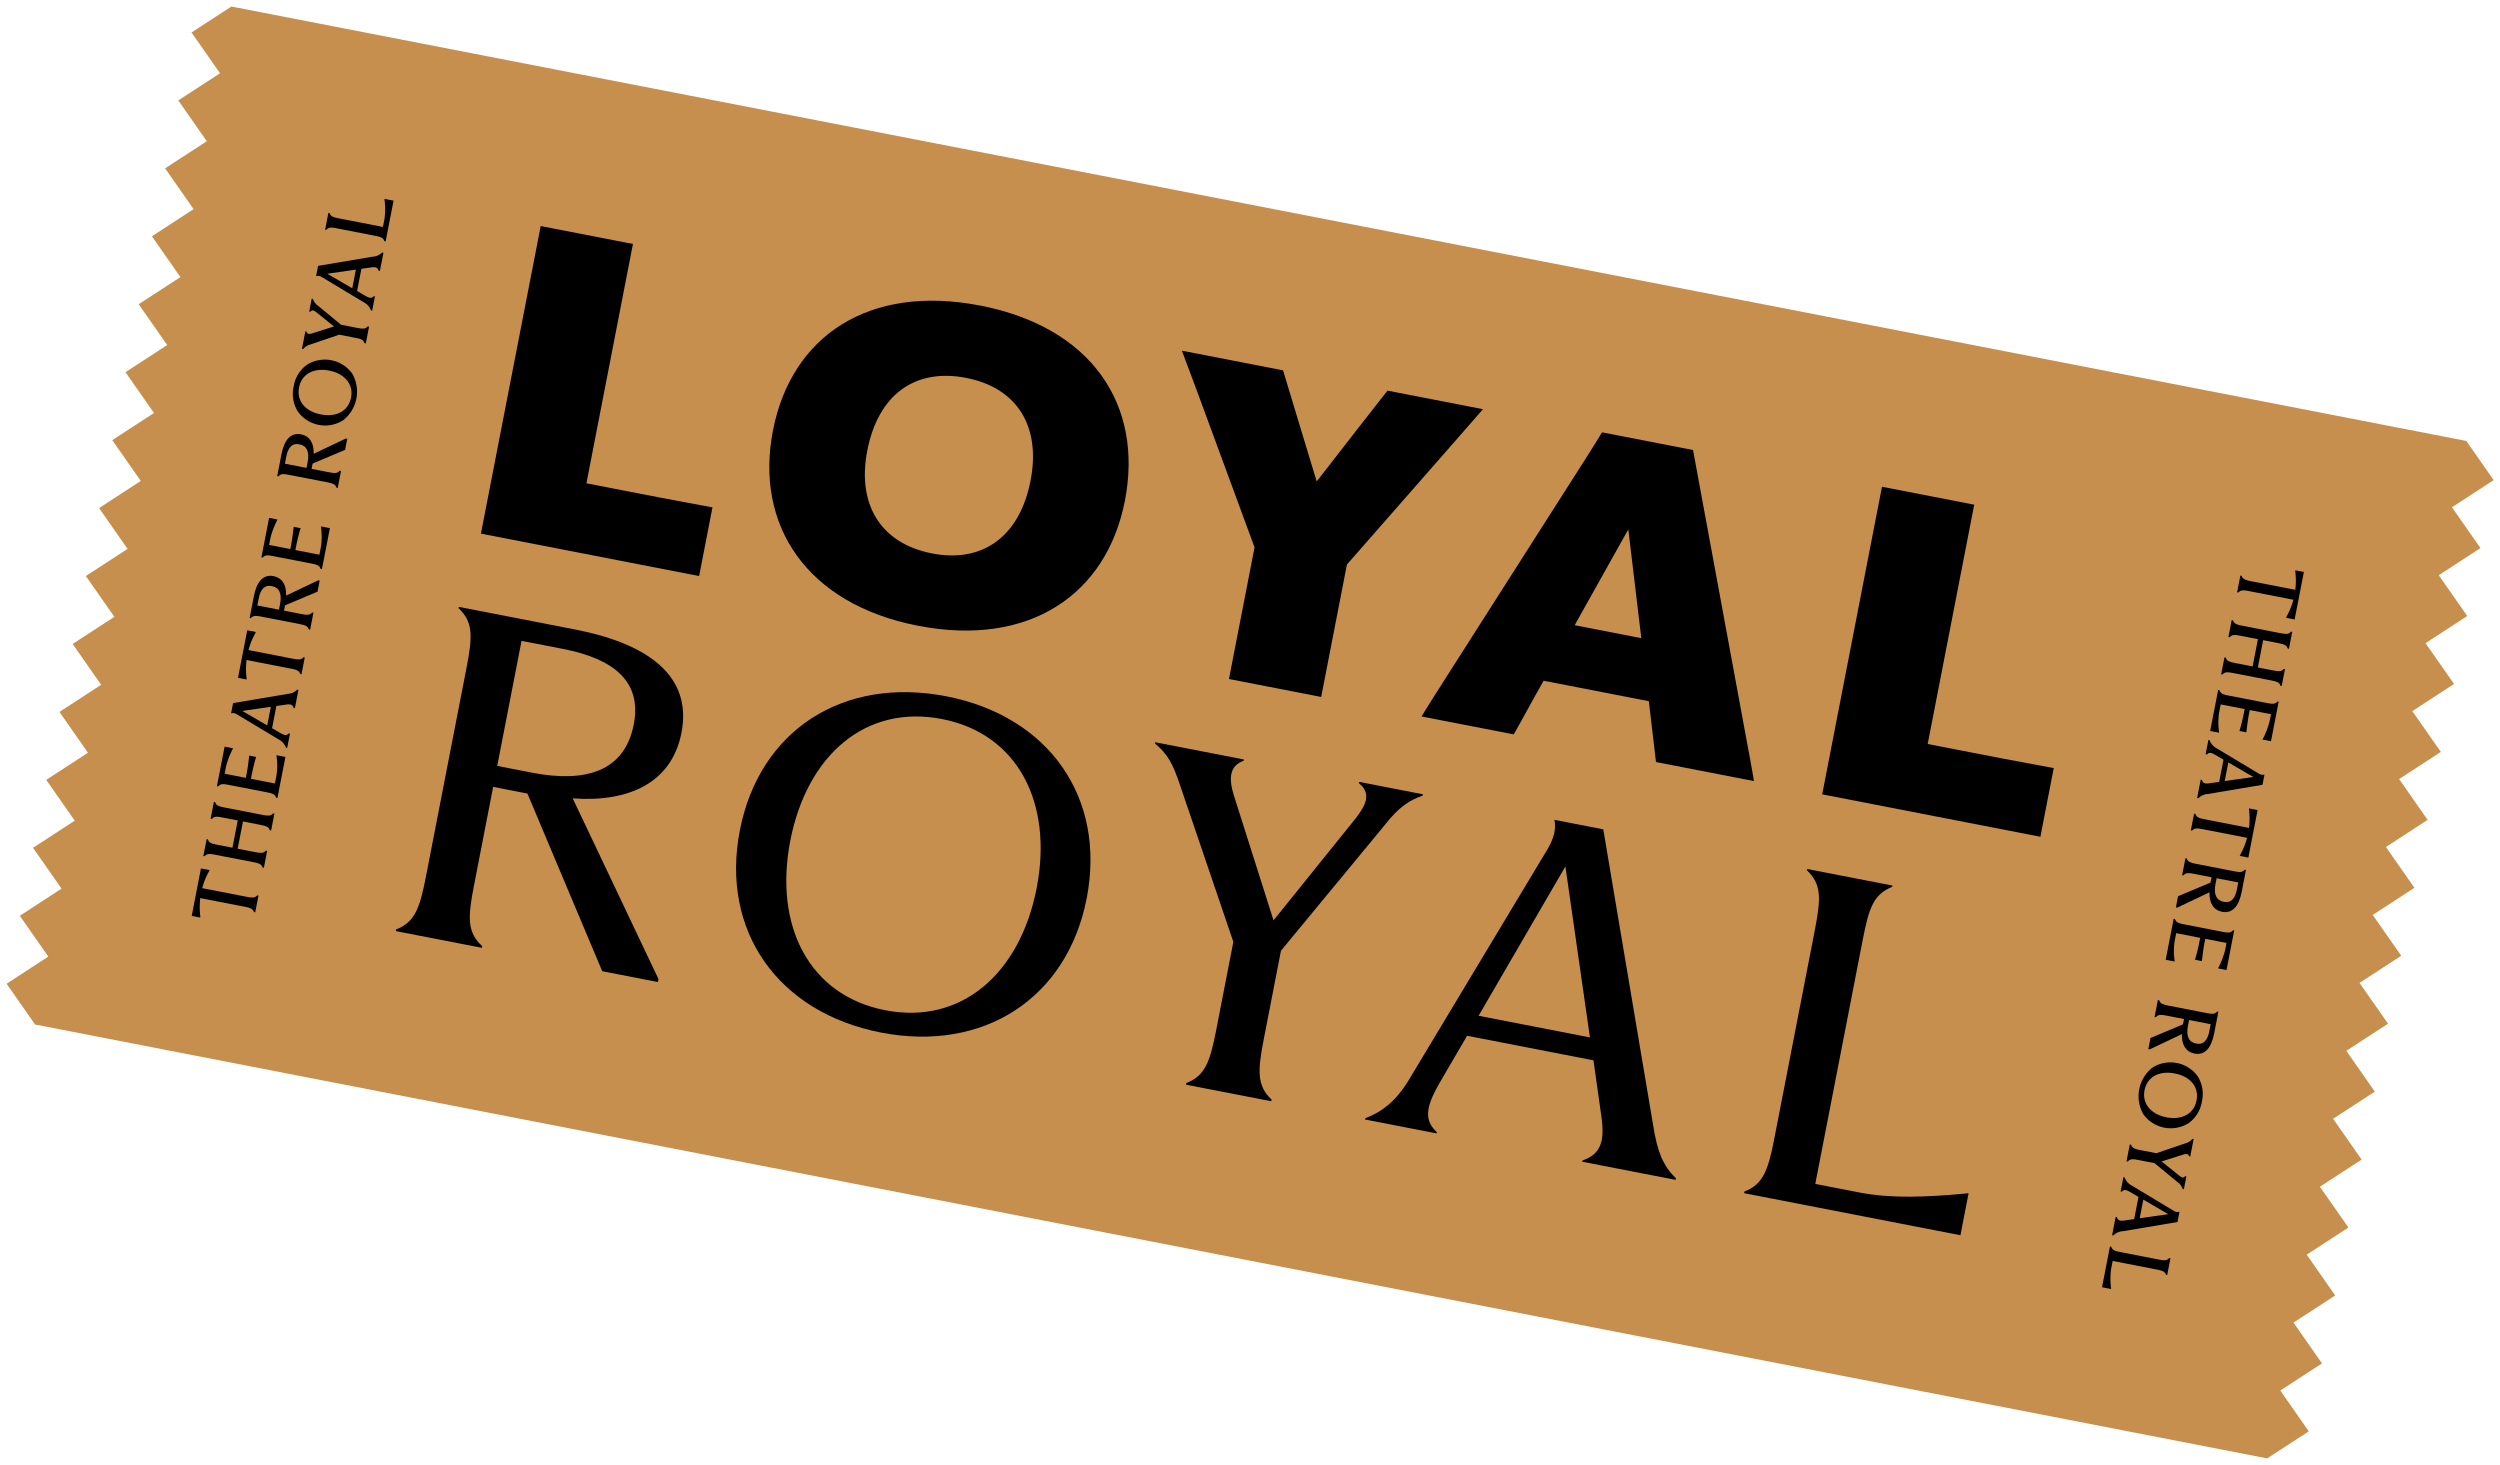 <svg xmlns="http://www.w3.org/2000/svg" xmlns:xlink="http://www.w3.org/1999/xlink" width="574.374" height="336.626" viewBox="0 0 574.374 336.626"><defs><clipPath id="clip-path"><rect id="Rectangle_101" data-name="Rectangle 101" width="538.824" height="238.19" fill="none"></rect></clipPath></defs><g id="Group_99" data-name="Group 99" transform="translate(45.449) rotate(11)"><path id="Path_17" data-name="Path 17" d="M7.854,0,0,7.6l8.217,7.95L0,23.5l8.217,7.95L0,39.4l8.217,7.95L0,55.3l8.217,7.951L0,71.206l8.217,7.951L0,87.11l8.217,7.951L0,103.012l8.217,7.951L0,118.914l8.217,7.952L0,134.819l8.217,7.952L0,150.723l8.217,7.951L0,166.624l8.217,7.951L0,182.529l8.217,7.952L0,198.432l8.217,7.953L0,214.339l8.217,7.951L0,230.244l8.208,7.946H530.629l8.2-7.928-8.217-7.951,8.217-7.949-8.217-7.951,8.217-7.949-8.217-7.95,8.217-7.951-8.217-7.949,8.217-7.952-8.217-7.95,8.217-7.952-8.217-7.951,8.217-7.951-8.217-7.951,8.217-7.951L530.607,111l8.217-7.952L530.607,95.1l8.217-7.951L530.607,79.2l8.217-7.951-8.217-7.952,8.217-7.952-8.217-7.952,8.217-7.952-8.217-7.951,8.217-7.951-8.217-7.952,8.217-7.953L530.938,0Z" transform="translate(0 0)" fill="#c68f4d"></path><g id="Group_98" data-name="Group 98" transform="translate(0 0)"><g id="Group_97" data-name="Group 97" clip-path="url(#clip-path)"><path id="Path_18" data-name="Path 18" d="M145.544,116.081V59.97h21.588v56.016H173.6c7.228,0,15.026,0,23.015-.095v16.072h-51.07Z" transform="translate(-58.303 -24.023)"></path><path id="Path_19" data-name="Path 19" d="M247.877,95.029c0-22.063,15.121-37.28,41.275-37.28,26.058,0,41.18,15.217,41.18,37.66,0,21.968-15.121,37.28-41.18,37.28-26.153,0-41.275-15.6-41.275-37.661m41.275,20.733c11.888,0,19.021-7.7,19.021-20.733,0-12.743-7.132-20.352-19.021-20.352-11.983,0-19.116,7.608-19.116,20.732,0,12.649,7.133,20.352,19.116,20.352" transform="translate(-99.297 -23.134)"></path><path id="Path_20" data-name="Path 20" d="M395.9,59.97h23.68l4.566,8.654,7.894,14.931,7.513-14.836,4.47-8.75h22.349l-5.136,8.845L442.5,100.959v31H420.913V101.149L401.322,68.814Z" transform="translate(-158.594 -24.023)"></path><path id="Path_21" data-name="Path 21" d="M516.73,121.882l22.064-55.92c.761-2,1.713-4.375,2.283-5.992h21.3l24.632,62.673c1.046,2.663,2.662,6.658,3.614,9.32h-22.92l-2.949-9.225-1.331-4.184H538.794l-1.331,3.994c-.951,3.043-2.283,7.037-3.044,9.415H512.831c.951-2.663,2.853-7.418,3.9-10.081m42.226-17.214-7.7-23.966-7.894,23.966Z" transform="translate(-205.434 -24.023)"></path><path id="Path_22" data-name="Path 22" d="M669.266,116.081V59.97h21.588v56.016h6.467c7.228,0,15.026,0,23.015-.095v16.072h-51.07Z" transform="translate(-268.1 -24.023)"></path><path id="Path_23" data-name="Path 23" d="M142.582,284.733c3.909-2.405,4.41-5.914,4.41-13.032V222.682c0-7.518-.5-10.626-4.41-13.131v-.3h27.166c17.141,0,28.569,5.313,28.569,18.645,0,11.829-9.022,18.044-21.652,19.547l27.266,36.99v.7H190.9l-24.66-36.789h-8.02V271.7c0,7.117.5,10.626,4.511,13.032v.4H142.582Zm23.758-41.3c12.53,0,20.851-4.31,20.851-15.337,0-10.225-7.619-13.934-19.347-13.934H158.22v29.271Z" transform="translate(-57.117 -83.823)"></path><path id="Path_24" data-name="Path 24" d="M264.669,246.539c0-23.457,16.54-39.3,40.7-39.3,23.958,0,40.5,15.838,40.5,39.4,0,23.456-16.54,39.3-40.5,39.3-24.159,0-40.7-15.939-40.7-39.4m40.7,34.183c17.743,0,28.77-14.134,28.77-34.183,0-19.949-11.027-33.983-28.77-33.983-17.843,0-28.87,14.034-28.87,34.083,0,19.948,11.027,34.083,28.87,34.083" transform="translate(-106.023 -83.019)"></path><path id="Path_25" data-name="Path 25" d="M414.52,209.551v-.3h20.75v.3c-2.907,1.7-2.706,4.511-.7,8.22L449,244.235l14.035-26.564c1.9-3.71,2.406-6.415-.8-8.12v-.3h14.936v.3c-2.907,1.7-4.912,3.709-7.217,8.22l-17.944,32.98V271.7c0,7.117.5,10.626,4.411,13.032v.4H436.473v-.4c3.909-2.406,4.41-5.914,4.41-13.032V250.85l-19.046-33.28c-2.405-4.211-4.01-6.215-7.318-8.019" transform="translate(-166.052 -83.823)"></path><path id="Path_26" data-name="Path 26" d="M529.478,273.505l20.951-57.539c.9-2.707,1-4.712.2-6.717h11.428l24.259,64.657c2,5.513,4.01,8.721,7.418,10.826v.4H571.88v-.3c3.91-2.205,4.211-5.413,2.306-10.826l-4.21-12.23H540.4l-4.211,12.03c-2,5.914-1.8,8.921,1.6,11.026v.3H521.057v-.3c3.509-2.205,6.316-5.212,8.421-11.327m38.694-16.741-13.031-37.491-13.032,37.491Z" transform="translate(-208.73 -83.823)"></path><path id="Path_27" data-name="Path 27" d="M669.067,284.733c3.909-2.406,4.41-5.914,4.41-13.032V222.682c0-7.518-.5-10.625-4.41-13.131v-.3h19.948v.3c-3.809,2.506-4.31,5.613-4.31,13.131v57.24h10.325c7.318,0,15.137-1.8,24.66-4.611v9.824H669.067Z" transform="translate(-268.021 -83.823)"></path><path id="Path_28" data-name="Path 28" d="M66.706,337.63l-.114-.443a17.146,17.146,0,0,1-.752-3.953v0H76.251c1.265,0,1.859.1,2.26.739l.043.067h.3v-3.917h-.3l-.043.067c-.387.611-.928.72-2.26.72H65.84v-.02a16.631,16.631,0,0,1,.732-3.858l.134-.52H64.69V337.63Z" transform="translate(-25.914 -130.797)"></path><path id="Path_29" data-name="Path 29" d="M64.969,304.479l.043-.066c.409-.638.9-.74,2.279-.74h3.594v6.382H67.291c-1.376,0-1.87-.1-2.279-.74l-.043-.066h-.278V313.2h.278l.043-.066c.409-.638.9-.74,2.279-.74h8.961c1.332,0,1.874.112,2.259.738l.043.068h.3v-3.953h-.3l-.043.068c-.385.626-.927.738-2.259.738H72.108v-6.382h4.144c1.332,0,1.874.111,2.259.737l.043.069h.3v-3.954h-.3l-.043.069c-.385.626-.927.738-2.259.738H67.291c-1.376,0-1.87-.1-2.279-.74l-.043-.067h-.278v3.954Z" transform="translate(-25.914 -120.387)"></path><path id="Path_30" data-name="Path 30" d="M76.753,278.392l.057.186a15.51,15.51,0,0,1,.836,4.3v1.963H72.034v-.955a38.677,38.677,0,0,1,.2-4.053l.018-.16H70.635l.011.155c.135,1.85.2,3.178.2,4.058v.955H65.876v-1.633a18.58,18.58,0,0,1,.747-4.289l.044-.179H64.69v9.25h.278l.043-.067c.409-.638.9-.74,2.279-.74h8.961c1.332,0,1.874.111,2.259.737l.043.069h.3v-9.6Z" transform="translate(-25.914 -111.521)"></path><path id="Path_31" data-name="Path 31" d="M78.572,262.447l-.043.068c-.332.538-.78.594-1.846.233l-2.1-.736v-5.2l2.139-.737c.988-.348,1.461-.254,1.805.357l.041.073h.284v-4.283h-.3l-.043.068a3.33,3.33,0,0,1-1.907,1.3l-11.913,4.47v2.4l.2-.079a1.536,1.536,0,0,1,1.125.038l10.518,3.83h0a3.446,3.446,0,0,1,2,1.479l.043.068h.279v-3.349Zm-5.2-.846-6.27-2.179,6.27-2.179Z" transform="translate(-25.914 -101.037)"></path><path id="Path_32" data-name="Path 32" d="M65.841,240.267v0H76.252c1.265,0,1.858.1,2.26.739l.042.067h.3v-3.917h-.3l-.042.067c-.387.612-.928.72-2.26.72H65.841v-.02a16.631,16.631,0,0,1,.732-3.858l.134-.52H64.691v11.118h2.016l-.113-.442a17.167,17.167,0,0,1-.753-3.954" transform="translate(-25.914 -93.555)"></path><path id="Path_33" data-name="Path 33" d="M68.244,210.54c-2.325,0-3.553,1.856-3.553,5.367v5.11h.278l.043-.066c.409-.638.9-.74,2.279-.74h8.961c1.332,0,1.874.112,2.259.738l.042.068h.3v-3.972h-.3l-.042.07c-.385.641-.926.755-2.259.755H72.126v-1.245l6.661-4.465.064-.043v-2.6h-.32l-6.6,4.868c-.363-2.446-1.7-3.842-3.684-3.842m-2.366,7.33v-1.615c0-2.283.786-3.393,2.4-3.393,1.765,0,2.66,1.234,2.66,3.667v1.34Z" transform="translate(-25.914 -83.929)"></path><path id="Path_34" data-name="Path 34" d="M76.81,189.247a15.513,15.513,0,0,1,.837,4.3v1.964H72.034v-.955a38.542,38.542,0,0,1,.2-4.053l.017-.16H70.635l.011.155c.135,1.85.2,3.177.2,4.057v.955H65.877v-1.633a18.6,18.6,0,0,1,.747-4.29l.045-.179H64.691v9.25h.278l.042-.067c.409-.638.9-.74,2.28-.74h8.961c1.333,0,1.874.111,2.26.738l.042.068h.3v-9.6h-2.1Z" transform="translate(-25.914 -75.736)"></path><path id="Path_35" data-name="Path 35" d="M68.246,155.175c-2.325,0-3.553,1.856-3.553,5.367v5.11h.278l.043-.066c.409-.638.9-.74,2.279-.74h8.961c1.333,0,1.874.111,2.26.738l.043.068h.3v-3.972h-.3l-.042.07c-.385.641-.926.755-2.259.755H72.128V161.26l6.725-4.508v-2.6h-.32l-6.6,4.868c-.363-2.445-1.7-3.842-3.684-3.842m-2.366,7.33v-1.615c0-2.283.786-3.393,2.4-3.393,1.765,0,2.66,1.234,2.66,3.667v1.34Z" transform="translate(-25.915 -61.75)"></path><path id="Path_36" data-name="Path 36" d="M64.326,133.326A7.7,7.7,0,0,0,66.35,138.8a7.737,7.737,0,0,0,10.616,0,8.363,8.363,0,0,0,.009-10.921,7.758,7.758,0,0,0-10.623,0,7.629,7.629,0,0,0-2.027,5.444m13.432,0c0,3.118-2.389,5.133-6.086,5.133s-6.086-2.015-6.086-5.133,2.382-5.115,6.068-5.115c3.651,0,6.1,2.055,6.1,5.115" transform="translate(-25.768 -50.385)"></path><path id="Path_37" data-name="Path 37" d="M64.692,104.041v3.019h.286l.041-.076c.231-.435.568-.457,1.289-.088l4.618,2.44-4.6,2.51c-.848.458-1.138.219-1.31-.074l-.042-.071h-.282v4.082h.285l.041-.076a3.064,3.064,0,0,1,1.411-1.282l6.05-3.463h3.773c1.332,0,1.874.111,2.259.738l.043.068h.3v-3.935h-.3l-.043.069c-.385.626-.927.737-2.259.737H72.46l-6-3.263a3.049,3.049,0,0,1-1.444-1.265l-.042-.071Z" transform="translate(-25.915 -41.678)"></path><path id="Path_38" data-name="Path 38" d="M76.606,82.874l-11.913,4.47v2.4l.2-.079a1.536,1.536,0,0,1,1.125.038l10.518,3.83h0a3.443,3.443,0,0,1,2,1.48l.043.067h.279V91.734h-.279l-.043.069c-.332.537-.78.593-1.846.233l-2.1-.736V86.1l2.139-.737c.988-.348,1.461-.254,1.805.357l.041.073h.284V81.509h-.3l-.042.068a3.336,3.336,0,0,1-1.907,1.3m-3.227,3.655v4.359l-6.27-2.179Z" transform="translate(-25.915 -32.652)"></path><path id="Path_39" data-name="Path 39" d="M77.612,65.832v1.743H67.293c-1.376,0-1.87-.1-2.28-.723l-.043-.065h-.277v3.935h.278l.043-.067c.409-.638.9-.74,2.279-.74h8.961c1.332,0,1.874.111,2.259.737l.043.069h.3V61.18H76.721l.055.185a16.516,16.516,0,0,1,.837,4.467" transform="translate(-25.915 -24.508)"></path><path id="Path_40" data-name="Path 40" d="M822.752,61.179l.114.443a17.153,17.153,0,0,1,.752,3.953v0H813.208c-1.265,0-1.859-.1-2.261-.739l-.043-.067h-.3v3.917h.3l.043-.067c.387-.611.928-.72,2.261-.72h10.411v.02a16.632,16.632,0,0,1-.733,3.858l-.134.52h2.016V61.179Z" transform="translate(-324.72 -24.508)"></path><path id="Path_41" data-name="Path 41" d="M824.49,93.29l-.043.067c-.409.638-.9.74-2.279.74h-3.594V87.714h3.594c1.376,0,1.87.1,2.279.74l.043.066h.278V84.567h-.278l-.043.067c-.409.638-.9.74-2.279.74h-8.961c-1.333,0-1.874-.111-2.26-.738l-.043-.068h-.3V88.52h.3l.043-.068c.385-.626.927-.738,2.26-.738h4.144V94.1h-4.144c-1.333,0-1.874-.111-2.26-.737l-.043-.069h-.3v3.954h.3l.043-.069c.385-.626.927-.738,2.26-.738h8.961c1.376,0,1.87.1,2.279.74l.043.067h.278V93.29Z" transform="translate(-324.72 -33.877)"></path><path id="Path_42" data-name="Path 42" d="M812.706,121.434l-.057-.186a15.507,15.507,0,0,1-.836-4.3v-1.963h5.612v.955a38.628,38.628,0,0,1-.2,4.053l-.018.16h1.617l-.011-.155c-.135-1.85-.2-3.177-.2-4.058v-.955h4.971v1.633a18.586,18.586,0,0,1-.747,4.289l-.044.179h1.978v-9.25h-.278l-.043.067c-.409.638-.9.74-2.279.74h-8.961c-1.333,0-1.875-.111-2.26-.737l-.043-.069h-.3v9.6Z" transform="translate(-324.72 -44.8)"></path><path id="Path_43" data-name="Path 43" d="M810.887,134.721l.043-.068c.332-.538.78-.594,1.845-.233l2.1.736v5.2l-2.139.737c-.989.348-1.461.254-1.805-.357l-.042-.073h-.284v4.283h.3l.043-.068a3.329,3.329,0,0,1,1.907-1.3l11.913-4.47v-2.4l-.2.079a1.536,1.536,0,0,1-1.125-.038l-10.518-3.83h0a3.446,3.446,0,0,1-2-1.479l-.043-.068h-.279v3.349Zm5.195.846,6.27,2.179-6.27,2.179Z" transform="translate(-324.72 -52.626)"></path><path id="Path_44" data-name="Path 44" d="M823.619,158.543v0H813.208c-1.265,0-1.858-.1-2.261-.739l-.042-.067h-.3v3.917h.3l.042-.067c.387-.612.929-.72,2.261-.72h10.411v.02a16.626,16.626,0,0,1-.733,3.858l-.133.52h2.016V154.148h-2.016l.113.442a17.172,17.172,0,0,1,.753,3.954" transform="translate(-324.72 -61.75)"></path><path id="Path_45" data-name="Path 45" d="M821.216,188.012c2.325,0,3.553-1.856,3.553-5.367v-5.11h-.278l-.043.066c-.409.638-.9.74-2.279.74h-8.961c-1.333,0-1.874-.112-2.26-.738l-.042-.068h-.3v3.972h.3l.042-.07c.385-.641.926-.755,2.259-.755h4.126v1.245l-6.661,4.465-.064.043v2.6h.32l6.6-4.868c.363,2.446,1.7,3.842,3.684,3.842m2.367-7.33V182.3c0,2.283-.786,3.393-2.4,3.393-1.765,0-2.66-1.234-2.66-3.667v-1.34Z" transform="translate(-324.72 -71.118)"></path><path id="Path_46" data-name="Path 46" d="M812.648,210.578a15.514,15.514,0,0,1-.837-4.3v-1.964h5.612v.955a38.549,38.549,0,0,1-.2,4.053l-.017.16h1.617l-.011-.155c-.135-1.85-.2-3.178-.2-4.057v-.955h4.971v1.633a18.6,18.6,0,0,1-.747,4.29l-.045.179h1.978v-9.249h-.278l-.043.067c-.409.638-.9.74-2.28.74h-8.96c-1.332,0-1.874-.111-2.26-.738l-.042-.068h-.3v9.6h2.1Z" transform="translate(-324.72 -80.585)"></path><path id="Path_47" data-name="Path 47" d="M821.214,243.378c2.324,0,3.553-1.856,3.553-5.367V232.9h-.278l-.042.066c-.409.638-.9.74-2.279.74h-8.961c-1.332,0-1.874-.111-2.26-.738l-.042-.068h-.3v3.972h.3l.042-.07c.385-.641.926-.755,2.259-.755h4.125v1.245l-6.725,4.508v2.6h.32l6.6-4.868c.363,2.445,1.7,3.842,3.684,3.842m2.367-7.33v1.615c0,2.283-.786,3.393-2.4,3.393-1.765,0-2.66-1.234-2.66-3.667v-1.34Z" transform="translate(-324.72 -93.298)"></path><path id="Path_48" data-name="Path 48" d="M824.79,262.8a7.7,7.7,0,0,0-2.024-5.476,7.737,7.737,0,0,0-10.616,0,8.362,8.362,0,0,0-.009,10.921,7.757,7.757,0,0,0,10.622,0,7.629,7.629,0,0,0,2.027-5.444m-13.432,0c0-3.118,2.389-5.133,6.086-5.133s6.086,2.015,6.086,5.133-2.382,5.115-6.068,5.115c-3.651,0-6.1-2.055-6.1-5.115" transform="translate(-324.524 -102.237)"></path><path id="Path_49" data-name="Path 49" d="M824.766,294.352v-3.019h-.286l-.041.077c-.231.435-.568.457-1.289.087l-4.619-2.44,4.6-2.51c.848-.458,1.138-.219,1.31.074l.042.071h.282V282.61h-.285l-.041.076a3.062,3.062,0,0,1-1.411,1.281l-6.05,3.463h-3.773c-1.333,0-1.874-.112-2.259-.738l-.042-.068h-.3v3.935h.3l.042-.069c.385-.626.927-.737,2.259-.737H817l6,3.264a3.043,3.043,0,0,1,1.444,1.264l.042.071Z" transform="translate(-324.72 -113.21)"></path><path id="Path_50" data-name="Path 50" d="M812.853,314.294l11.913-4.47v-2.4l-.2.079a1.537,1.537,0,0,1-1.125-.038l-10.519-3.83h0a3.441,3.441,0,0,1-2-1.48l-.043-.067h-.279v3.349h.279l.043-.069c.332-.537.78-.593,1.845-.233l2.1.736v5.2l-2.14.737c-.988.348-1.461.254-1.805-.357l-.041-.073h-.284v4.283h.3l.042-.068a3.335,3.335,0,0,1,1.907-1.3m3.227-3.655V306.28l6.27,2.18Z" transform="translate(-324.72 -121.012)"></path><path id="Path_51" data-name="Path 51" d="M811.847,334.031v-1.743h10.319c1.376,0,1.87.1,2.28.723l.042.065h.277V329.14h-.278l-.042.067c-.409.638-.9.74-2.279.74h-8.961c-1.333,0-1.874-.111-2.259-.737l-.042-.069h-.3v9.543h2.133l-.055-.185a16.515,16.515,0,0,1-.837-4.467" transform="translate(-324.72 -131.85)"></path></g></g></g></svg>